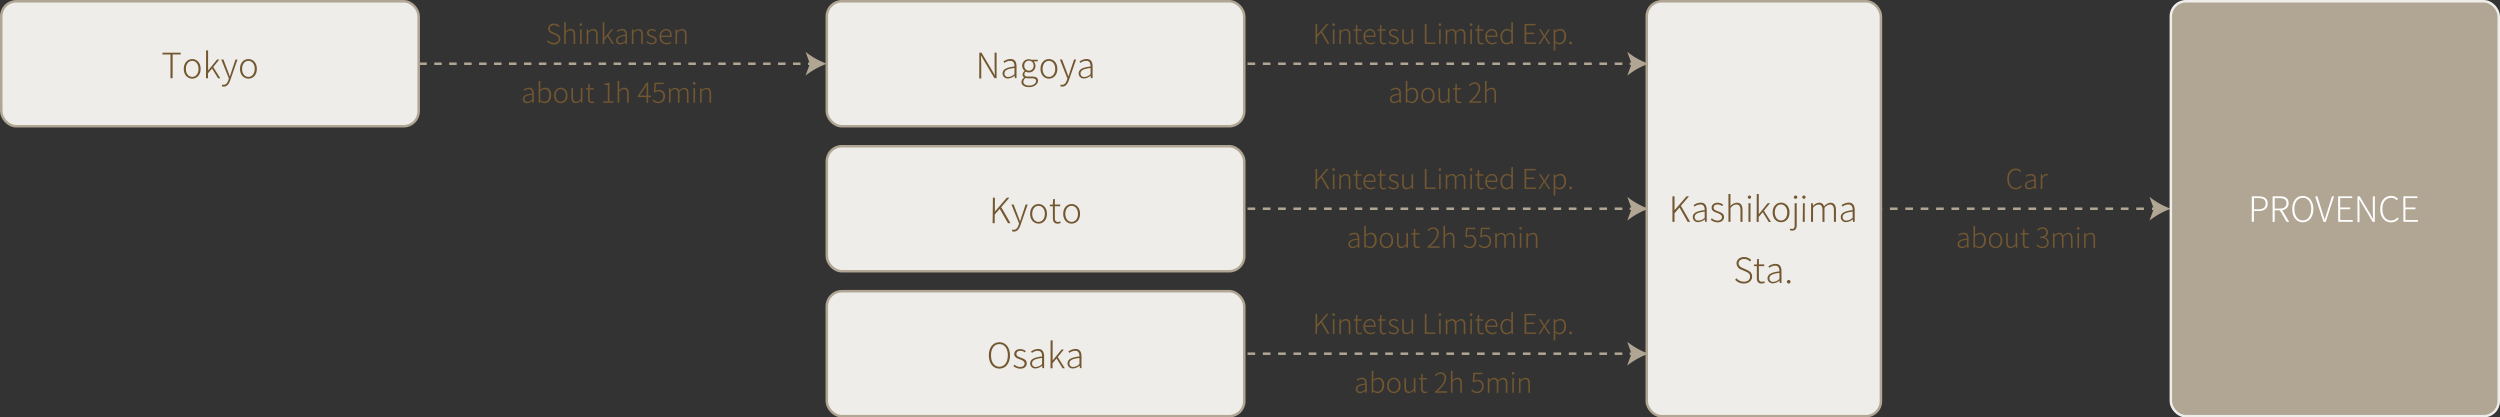 <svg xmlns="http://www.w3.org/2000/svg" width="1000.13" height="167" viewBox="0 0 1000.13 167"><rect x="0" y="0" width="1000.13" height="167" fill="#333333" stroke="none"/><defs><style>.cls-1,.cls-10,.cls-2,.cls-4,.cls-9{fill:none;}.cls-1,.cls-2,.cls-4,.cls-6,.cls-9{stroke:#b1a593;}.cls-1,.cls-2,.cls-4,.cls-6,.cls-7,.cls-9{stroke-miterlimit:10;}.cls-2{stroke-dasharray:3.06 3.06;}.cls-3,.cls-7{fill:#b1a593;}.cls-4{stroke-dasharray:3.08 3.08;}.cls-5{fill:#725731;}.cls-6{fill:#efede9;}.cls-7{stroke:#efede9;}.cls-8{fill:#fff;}.cls-9{stroke-dasharray:2.99 2.99;}</style></defs><title>pc_train_en</title><g id="レイヤー_2" data-name="レイヤー 2"><g id="レイヤー_2-2" data-name="レイヤー 2"><line class="cls-1" x1="494.52" y1="141.5" x2="496.02" y2="141.5"/><line class="cls-2" x1="499.08" y1="141.5" x2="650.44" y2="141.5"/><line class="cls-1" x1="651.97" y1="141.5" x2="653.47" y2="141.5"/><path class="cls-3" d="M659.5,141.5a30.22,30.22,0,0,0-8.55,4.76l1.72-4.76L651,136.75A30.2,30.2,0,0,0,659.5,141.5Z"/><line class="cls-1" x1="751.46" y1="83.5" x2="752.96" y2="83.5"/><line class="cls-4" x1="756.05" y1="83.5" x2="859.37" y2="83.5"/><line class="cls-1" x1="860.91" y1="83.5" x2="862.41" y2="83.5"/><path class="cls-3" d="M868.45,83.5a30.22,30.22,0,0,0-8.55,4.76l1.72-4.76-1.72-4.75A30.2,30.2,0,0,0,868.45,83.5Z"/><path class="cls-5" d="M803,71.58c0-2.56,1.42-4.15,3.46-4.15a2.77,2.77,0,0,1,2.11,1l-.37.43a2.26,2.26,0,0,0-1.74-.8c-1.69,0-2.76,1.36-2.76,3.53s1,3.59,2.73,3.59a2.57,2.57,0,0,0,2-1l.37.42a3,3,0,0,1-2.4,1.14C804.45,75.74,803,74.14,803,71.58Z"/><path class="cls-5" d="M810.08,74.12c0-1.3,1.16-1.92,3.74-2.21,0-.87-.23-1.77-1.34-1.77a3.17,3.17,0,0,0-1.85.67l-.29-.46a4.06,4.06,0,0,1,2.22-.77c1.4,0,1.89,1,1.89,2.3V75.6h-.54l-.07-.75h0a3.38,3.38,0,0,1-2,.89A1.55,1.55,0,0,1,810.08,74.12Zm3.74.16v-1.9c-2.31.26-3.1.8-3.1,1.71a1.06,1.06,0,0,0,1.2,1.11A2.89,2.89,0,0,0,813.83,74.29Z"/><path class="cls-5" d="M816.41,69.73h.53l.08,1.09h0a2,2,0,0,1,1.66-1.24,1.17,1.17,0,0,1,.59.13l-.13.57a1.24,1.24,0,0,0-.54-.1c-.52,0-1.14.38-1.57,1.47V75.6h-.64Z"/><path class="cls-5" d="M783.16,97.64c0-1.3,1.16-1.92,3.74-2.21,0-.87-.23-1.77-1.34-1.77a3.17,3.17,0,0,0-1.85.67l-.29-.46a4.06,4.06,0,0,1,2.22-.77c1.4,0,1.89,1,1.89,2.3v3.72H787l-.07-.75h0a3.38,3.38,0,0,1-2,.89A1.55,1.55,0,0,1,783.16,97.64Zm3.74.17V95.9c-2.31.26-3.1.8-3.1,1.71a1.06,1.06,0,0,0,1.2,1.11A2.89,2.89,0,0,0,786.9,97.8Z"/><path class="cls-5" d="M790.1,98.52h0l-.08.59h-.52V90.37h.64v2.51l0,1.12a3.24,3.24,0,0,1,2-.9c1.56,0,2.35,1.19,2.35,3,0,2-1.21,3.17-2.58,3.17A2.9,2.9,0,0,1,790.1,98.52Zm3.64-2.43c0-1.41-.48-2.43-1.79-2.43a2.89,2.89,0,0,0-1.83.93V98a2.64,2.64,0,0,0,1.66.71C792.93,98.69,793.74,97.66,793.74,96.09Z"/><path class="cls-5" d="M795.7,96.19c0-2,1.23-3.09,2.65-3.09S801,94.23,801,96.19a2.68,2.68,0,1,1-5.3,0Zm4.64,0c0-1.5-.85-2.53-2-2.53s-2,1-2,2.53.84,2.52,2,2.52S800.34,97.68,800.34,96.19Z"/><path class="cls-5" d="M802.59,97V93.25h.64v3.67c0,1.2.37,1.76,1.28,1.76.68,0,1.17-.35,1.83-1.14V93.25H807v5.86h-.54l-.05-1h0a2.6,2.6,0,0,1-2,1.11C803.14,99.26,802.59,98.51,802.59,97Z"/><path class="cls-5" d="M809.26,97.44V93.79h-.91V93.3l.94-.05.08-1.69h.54v1.69h1.68v.54H809.9v3.7c0,.74.2,1.22,1,1.22a2,2,0,0,0,.72-.17l.15.5a3.32,3.32,0,0,1-1,.22C809.61,99.26,809.26,98.53,809.26,97.44Z"/><path class="cls-5" d="M814.67,98.16l.36-.43a2.74,2.74,0,0,0,2.11,1A1.67,1.67,0,0,0,818.93,97c0-1.08-.75-1.8-2.66-1.8v-.54c1.76,0,2.38-.76,2.38-1.72a1.4,1.4,0,0,0-1.52-1.45,2.51,2.51,0,0,0-1.76.85l-.37-.44a3.11,3.11,0,0,1,2.14-.95,2,2,0,0,1,2.17,1.95,2,2,0,0,1-1.47,2v.05A2.09,2.09,0,0,1,819.59,97a2.24,2.24,0,0,1-2.42,2.27A3.24,3.24,0,0,1,814.67,98.16Z"/><path class="cls-5" d="M821.28,93.25h.53l.08.89h0a2.72,2.72,0,0,1,1.85-1,1.52,1.52,0,0,1,1.62,1.19,2.93,2.93,0,0,1,2-1.19c1.18,0,1.76.76,1.76,2.27v3.75h-.64V95.45c0-1.22-.41-1.78-1.27-1.78a2.47,2.47,0,0,0-1.69,1.06v4.39h-.64V95.45c0-1.22-.4-1.78-1.26-1.78a2.47,2.47,0,0,0-1.69,1.06v4.39h-.64Z"/><path class="cls-5" d="M830.88,91.37a.51.51,0,0,1,.54-.53.52.52,0,1,1-.54.53Zm.21,1.88h.64v5.86h-.64Z"/><path class="cls-5" d="M833.76,93.25h.53l.08.89h0a2.89,2.89,0,0,1,2-1c1.22,0,1.78.76,1.78,2.27v3.75h-.64V95.45c0-1.22-.38-1.78-1.29-1.78-.68,0-1.17.35-1.85,1.06v4.39h-.64Z"/><rect class="cls-6" x="658.79" y="0.5" width="93.68" height="166" rx="6" ry="6"/><path class="cls-5" d="M669.06,78.54h.84v5.55h0l4.79-5.55h1l-3.25,3.8,3.71,6.42h-1L671.9,83l-2,2.31v3.45h-.84Z"/><path class="cls-5" d="M677.2,86.88c0-1.65,1.47-2.44,4.76-2.82,0-1.11-.29-2.26-1.71-2.26a4,4,0,0,0-2.35.85l-.36-.59a5.18,5.18,0,0,1,2.83-1c1.78,0,2.41,1.27,2.41,2.93v4.73h-.69l-.08-1h0a4.3,4.3,0,0,1-2.61,1.13A2,2,0,0,1,677.2,86.88Zm4.76.21V84.66c-2.94.34-4,1-4,2.17a1.35,1.35,0,0,0,1.53,1.41A3.68,3.68,0,0,0,682,87.09Z"/><path class="cls-5" d="M684.39,87.91l.43-.59a3.42,3.42,0,0,0,2.35.94c1.13,0,1.71-.64,1.71-1.42s-.94-1.29-1.81-1.6c-1.11-.39-2.34-.85-2.34-2.14,0-1.09.88-2,2.45-2a3.6,3.6,0,0,1,2.17.8l-.42.56a2.86,2.86,0,0,0-1.78-.67c-1.11,0-1.61.62-1.61,1.29,0,.83.87,1.13,1.74,1.46,1.15.43,2.41.84,2.41,2.28,0,1.15-.91,2.13-2.56,2.13A4.38,4.38,0,0,1,684.39,87.91Z"/><path class="cls-5" d="M691.46,77.62h.81v4.82a3.64,3.64,0,0,1,2.55-1.34c1.55,0,2.27,1,2.27,2.89v4.78h-.81V84.09c0-1.55-.49-2.27-1.64-2.27-.87,0-1.48.45-2.35,1.34v5.59h-.81Z"/><path class="cls-5" d="M699.21,78.89a.65.65,0,0,1,.69-.67.66.66,0,1,1-.69.67Zm.27,2.4h.81v7.47h-.81Z"/><path class="cls-5" d="M702.79,77.62h.81v8.07h0l3.57-4.4h.92l-2.44,3,2.83,4.51h-.9l-2.41-3.92-1.61,1.9v2h-.81Z"/><path class="cls-5" d="M709.14,85c0-2.49,1.57-3.94,3.38-3.94s3.38,1.44,3.38,3.94-1.57,3.91-3.38,3.91S709.14,87.51,709.14,85ZM715,85c0-1.9-1.08-3.22-2.54-3.22S710,83.12,710,85s1.06,3.21,2.52,3.21S715,86.93,715,85Z"/><path class="cls-5" d="M716,92.07l.18-.64a2.34,2.34,0,0,0,.77.15c.83,0,1-.66,1-1.6v-8.7h.83V90c0,1.48-.55,2.25-1.76,2.25A2.5,2.5,0,0,1,716,92.07Zm1.68-13.18a.64.64,0,0,1,.67-.67.66.66,0,1,1,0,1.32A.64.64,0,0,1,717.63,78.89Z"/><path class="cls-5" d="M721,78.89a.65.65,0,0,1,.69-.67.66.66,0,1,1-.69.67Zm.27,2.4H722v7.47h-.81Z"/><path class="cls-5" d="M724.53,81.29h.67l.1,1.13h0a3.47,3.47,0,0,1,2.35-1.33,1.93,1.93,0,0,1,2.06,1.51,3.73,3.73,0,0,1,2.52-1.51c1.5,0,2.24,1,2.24,2.89v4.78h-.81V84.09c0-1.55-.52-2.27-1.61-2.27a3.15,3.15,0,0,0-2.16,1.34v5.59h-.81V84.09c0-1.55-.5-2.27-1.61-2.27a3.15,3.15,0,0,0-2.16,1.34v5.59h-.81Z"/><path class="cls-5" d="M736.4,86.88c0-1.65,1.47-2.44,4.76-2.82,0-1.11-.29-2.26-1.71-2.26a4,4,0,0,0-2.35.85l-.36-.59a5.17,5.17,0,0,1,2.83-1c1.78,0,2.41,1.27,2.41,2.93v4.73h-.69l-.08-1h0a4.3,4.3,0,0,1-2.61,1.13A2,2,0,0,1,736.4,86.88Zm4.76.21V84.66c-2.94.34-4,1-4,2.17a1.35,1.35,0,0,0,1.53,1.41A3.68,3.68,0,0,0,741.16,87.09Z"/><path class="cls-5" d="M694.14,111.91l.52-.59a3.93,3.93,0,0,0,3,1.36c1.51,0,2.45-.8,2.45-2s-.8-1.62-1.81-2.07l-1.53-.67a2.83,2.83,0,0,1-2.07-2.55c0-1.51,1.29-2.56,3-2.56a3.9,3.9,0,0,1,2.89,1.23l-.48.55a3.28,3.28,0,0,0-2.41-1c-1.3,0-2.17.69-2.17,1.74s1,1.6,1.74,1.92l1.53.67c1.16.52,2.14,1.16,2.14,2.72s-1.3,2.77-3.31,2.77A4.55,4.55,0,0,1,694.14,111.91Z"/><path class="cls-5" d="M702.82,111.12v-4.65h-1.16v-.62l1.19-.07.1-2.16h.69v2.16h2.14v.69h-2.14v4.71c0,.94.25,1.55,1.25,1.55a2.61,2.61,0,0,0,.91-.21l.2.63a4.22,4.22,0,0,1-1.25.28C703.27,113.44,702.82,112.51,702.82,111.12Z"/><path class="cls-5" d="M707.11,111.38c0-1.65,1.47-2.44,4.76-2.82,0-1.11-.29-2.26-1.71-2.26a4,4,0,0,0-2.35.85l-.36-.59a5.17,5.17,0,0,1,2.83-1c1.78,0,2.41,1.27,2.41,2.93v4.73H712l-.08-1h0a4.3,4.3,0,0,1-2.61,1.13A2,2,0,0,1,707.11,111.38Zm4.76.21v-2.42c-2.94.34-4,1-4,2.17a1.35,1.35,0,0,0,1.53,1.41A3.68,3.68,0,0,0,711.87,111.59Z"/><path class="cls-5" d="M714.86,112.68a.72.72,0,1,1,.71.76A.72.72,0,0,1,714.86,112.68Z"/><rect class="cls-7" x="868.45" y="0.5" width="131.18" height="166" rx="6" ry="6"/><path class="cls-8" d="M900.83,78.54h2.65c2.31,0,3.73.76,3.73,2.87s-1.4,3-3.67,3h-1.86v4.31h-.84Zm2.54,5.2c2,0,3-.69,3-2.33s-1-2.17-3-2.17h-1.64v4.5Z"/><path class="cls-8" d="M914.77,88.75l-2.72-4.61H910v4.61h-.84V78.54h3c2,0,3.4.74,3.4,2.73a2.69,2.69,0,0,1-2.55,2.8l2.76,4.68ZM910,83.44h1.95c1.76,0,2.75-.7,2.75-2.17s-1-2-2.75-2H910Z"/><path class="cls-8" d="M917,83.61c0-3.24,1.77-5.25,4.23-5.25s4.24,2,4.24,5.25-1.75,5.32-4.24,5.32S917,86.86,917,83.61Zm7.61,0c0-2.77-1.34-4.5-3.38-4.5s-3.35,1.72-3.35,4.5,1.33,4.57,3.35,4.57S924.6,86.39,924.6,83.61Z"/><path class="cls-8" d="M926.17,78.54h.9l1.83,5.87c.38,1.23.64,2.19,1.05,3.42H930c.42-1.23.69-2.19,1.08-3.42l1.82-5.87h.85l-3.32,10.21h-.92Z"/><path class="cls-8" d="M935.36,78.54H941v.71h-4.8V83h4v.71h-4V88h5v.73h-5.8Z"/><path class="cls-8" d="M943.1,78.54H944l4.17,7,1.13,2.06h.07c-.06-1-.11-2-.11-3V78.54h.8V88.75h-.87l-4.16-7-1.15-2h-.07c0,1,.11,1.93.11,3v6.12h-.8Z"/><path class="cls-8" d="M952.22,83.64c0-3.26,1.81-5.28,4.4-5.28a3.53,3.53,0,0,1,2.69,1.23l-.48.55a2.87,2.87,0,0,0-2.21-1c-2.16,0-3.52,1.74-3.52,4.5s1.33,4.57,3.47,4.57a3.26,3.26,0,0,0,2.54-1.23l.48.53a3.82,3.82,0,0,1-3.05,1.46C954,88.94,952.22,86.9,952.22,83.64Z"/><path class="cls-8" d="M961.45,78.54h5.64v.71h-4.8V83h4v.71h-4V88h5v.73h-5.8Z"/><line class="cls-1" x1="163.25" y1="25.5" x2="164.75" y2="25.5"/><line class="cls-9" x1="167.74" y1="25.5" x2="321.75" y2="25.5"/><line class="cls-1" x1="323.25" y1="25.5" x2="324.75" y2="25.5"/><path class="cls-3" d="M330.79,25.5a30.22,30.22,0,0,0-8.55,4.76L324,25.5l-1.72-4.75A30.2,30.2,0,0,0,330.79,25.5Z"/><rect class="cls-6" x="0.5" y="0.5" width="167" height="50" rx="6" ry="6"/><path class="cls-5" d="M68.2,21.79H65v-.71h7.28v.71H69.06v9.5H68.2Z"/><path class="cls-5" d="M73.51,27.56c0-2.49,1.57-3.94,3.38-3.94s3.38,1.44,3.38,3.94-1.57,3.91-3.38,3.91S73.51,30,73.51,27.56Zm5.91,0c0-1.91-1.08-3.22-2.54-3.22s-2.52,1.32-2.52,3.22,1.06,3.21,2.52,3.21S79.42,29.47,79.42,27.56Z"/><path class="cls-5" d="M82.44,20.15h.81v8.07h0l3.57-4.4h.92l-2.44,3,2.83,4.51h-.9l-2.41-3.92-1.61,1.91v2h-.81Z"/><path class="cls-5" d="M88.72,34.5l.18-.69a1.93,1.93,0,0,0,.6.11c.9,0,1.5-.81,1.86-1.89l.2-.63-3.05-7.58h.88l1.74,4.57c.24.64.52,1.43.78,2.1H92c.22-.67.46-1.46.67-2.1l1.53-4.57H95L92.1,32.16c-.45,1.29-1.2,2.49-2.58,2.49A2,2,0,0,1,88.72,34.5Z"/><path class="cls-5" d="M96,27.56c0-2.49,1.57-3.94,3.38-3.94s3.38,1.44,3.38,3.94-1.57,3.91-3.38,3.91S96,30,96,27.56Zm5.91,0c0-1.91-1.08-3.22-2.54-3.22s-2.52,1.32-2.52,3.22,1.06,3.21,2.52,3.21S101.89,29.47,101.89,27.56Z"/><path class="cls-5" d="M218.85,16.54l.41-.46a3.09,3.09,0,0,0,2.32,1.07c1.19,0,1.93-.63,1.93-1.54s-.63-1.28-1.42-1.63l-1.2-.53a2.22,2.22,0,0,1-1.63-2,2.14,2.14,0,0,1,2.38-2,3.06,3.06,0,0,1,2.27,1l-.37.43a2.58,2.58,0,0,0-1.89-.8c-1,0-1.71.54-1.71,1.36s.78,1.25,1.36,1.51l1.2.53c.91.41,1.68.91,1.68,2.13a2.31,2.31,0,0,1-2.6,2.18A3.57,3.57,0,0,1,218.85,16.54Z"/><path class="cls-5" d="M225.69,8.85h.64v3.78a2.86,2.86,0,0,1,2-1.06c1.22,0,1.78.76,1.78,2.27V17.6h-.64V13.93c0-1.22-.38-1.78-1.29-1.78-.68,0-1.17.35-1.85,1.06V17.6h-.64Z"/><path class="cls-5" d="M231.84,9.85a.51.51,0,0,1,.54-.53.52.52,0,1,1-.54.53Zm.21,1.88h.64V17.6h-.64Z"/><path class="cls-5" d="M234.72,11.73h.53l.08.89h0a2.89,2.89,0,0,1,2-1c1.22,0,1.78.76,1.78,2.27V17.6h-.64V13.93c0-1.22-.38-1.78-1.29-1.78-.68,0-1.17.35-1.85,1.06V17.6h-.64Z"/><path class="cls-5" d="M241.12,8.85h.64v6.34h0l2.81-3.46h.73l-1.91,2.32,2.22,3.54h-.7L243,14.51,241.76,16V17.6h-.64Z"/><path class="cls-5" d="M246.46,16.12c0-1.3,1.16-1.92,3.74-2.21,0-.87-.23-1.77-1.34-1.77a3.17,3.17,0,0,0-1.85.67l-.29-.46a4.06,4.06,0,0,1,2.22-.77c1.4,0,1.89,1,1.89,2.3V17.6h-.54l-.07-.75h0a3.39,3.39,0,0,1-2,.89A1.55,1.55,0,0,1,246.46,16.12Zm3.74.16v-1.9c-2.31.26-3.1.8-3.1,1.71a1.06,1.06,0,0,0,1.2,1.11A2.89,2.89,0,0,0,250.21,16.29Z"/><path class="cls-5" d="M252.79,11.73h.53l.08.89h0a2.89,2.89,0,0,1,2-1c1.22,0,1.78.76,1.78,2.27V17.6h-.64V13.93c0-1.22-.38-1.78-1.29-1.78-.68,0-1.17.35-1.85,1.06V17.6h-.64Z"/><path class="cls-5" d="M258.57,16.94l.34-.46a2.68,2.68,0,0,0,1.85.74c.89,0,1.34-.51,1.34-1.11s-.74-1-1.42-1.25c-.87-.31-1.84-.67-1.84-1.68,0-.86.69-1.58,1.93-1.58a2.83,2.83,0,0,1,1.71.63l-.33.44a2.25,2.25,0,0,0-1.4-.53c-.87,0-1.27.48-1.27,1s.68.89,1.36,1.14c.9.34,1.89.66,1.89,1.79,0,.9-.72,1.67-2,1.67A3.43,3.43,0,0,1,258.57,16.94Z"/><path class="cls-5" d="M263.86,14.67a2.81,2.81,0,0,1,2.57-3.09c1.42,0,2.27,1,2.27,2.73a3,3,0,0,1,0,.46h-4.16a2.22,2.22,0,0,0,2.15,2.43,2.63,2.63,0,0,0,1.56-.51l.24.47a3.28,3.28,0,0,1-1.87.57A2.78,2.78,0,0,1,263.86,14.67Zm4.26-.41c0-1.42-.65-2.13-1.67-2.13a2.09,2.09,0,0,0-1.94,2.13Z"/><path class="cls-5" d="M270.26,11.73h.53l.08.89h0a2.89,2.89,0,0,1,2-1c1.22,0,1.78.76,1.78,2.27V17.6H274V13.93c0-1.22-.38-1.78-1.29-1.78-.68,0-1.17.35-1.85,1.06V17.6h-.64Z"/><path class="cls-5" d="M209.16,39.64c0-1.3,1.16-1.92,3.74-2.21,0-.87-.23-1.77-1.34-1.77a3.17,3.17,0,0,0-1.85.67l-.29-.46a4.06,4.06,0,0,1,2.22-.77c1.4,0,1.89,1,1.89,2.3v3.72H213l-.07-.75h0a3.38,3.38,0,0,1-2,.89A1.55,1.55,0,0,1,209.16,39.64Zm3.74.17V37.9c-2.31.26-3.1.8-3.1,1.71a1.06,1.06,0,0,0,1.2,1.11A2.89,2.89,0,0,0,212.9,39.8Z"/><path class="cls-5" d="M216.1,40.52h0l-.08.59h-.52V32.37h.64v2.51l0,1.12a3.24,3.24,0,0,1,2-.9c1.56,0,2.35,1.19,2.35,3,0,2-1.21,3.17-2.59,3.17A2.9,2.9,0,0,1,216.1,40.52Zm3.64-2.43c0-1.41-.48-2.43-1.79-2.43a2.89,2.89,0,0,0-1.83.93V40a2.64,2.64,0,0,0,1.66.71C218.93,40.69,219.74,39.66,219.74,38.09Z"/><path class="cls-5" d="M221.7,38.19c0-2,1.23-3.09,2.65-3.09S227,36.23,227,38.19a2.68,2.68,0,1,1-5.3,0Zm4.64,0c0-1.5-.85-2.53-2-2.53s-2,1-2,2.53.84,2.52,2,2.52S226.34,39.68,226.34,38.19Z"/><path class="cls-5" d="M228.59,39V35.25h.64v3.67c0,1.2.37,1.76,1.28,1.76.68,0,1.17-.35,1.83-1.14V35.25H233v5.86h-.54l-.05-1h0a2.6,2.6,0,0,1-2,1.11C229.14,41.26,228.59,40.51,228.59,39Z"/><path class="cls-5" d="M235.26,39.44V35.79h-.91V35.3l.94-.05.08-1.69h.54v1.69h1.68v.54H235.9v3.7c0,.74.2,1.22,1,1.22a2,2,0,0,0,.72-.17l.15.5a3.32,3.32,0,0,1-1,.22C235.61,41.26,235.26,40.53,235.26,39.44Z"/><path class="cls-5" d="M241.34,40.55h1.82V34h-1.4V33.6a4.62,4.62,0,0,0,1.53-.51h.52v7.46h1.67v.56h-4.14Z"/><path class="cls-5" d="M247.09,32.37h.64v3.78a2.86,2.86,0,0,1,2-1.06c1.22,0,1.78.76,1.78,2.27v3.75h-.64V37.45c0-1.22-.38-1.78-1.29-1.78-.68,0-1.17.35-1.85,1.06v4.39h-.64Z"/><path class="cls-5" d="M260.43,38.82h-1.13v2.29h-.63V38.82h-3.54v-.41l3.54-5.32h.63v5.19h1.13Zm-1.76-.54v-3c0-.36,0-1,.07-1.33h-.05c-.19.36-.41.75-.64,1.11l-2.18,3.18Z"/><path class="cls-5" d="M261,40.21l.35-.45a2.7,2.7,0,0,0,2.1.95,2,2,0,0,0,1.87-2.14,1.82,1.82,0,0,0-1.84-2.06A2.33,2.33,0,0,0,262,37l-.42-.25.27-3.66h3.66v.56h-3.09l-.23,2.7a2.48,2.48,0,0,1,1.34-.38A2.28,2.28,0,0,1,266,38.54a2.54,2.54,0,0,1-2.51,2.72A3.3,3.3,0,0,1,261,40.21Z"/><path class="cls-5" d="M267.61,35.25h.53l.08.89h0a2.72,2.72,0,0,1,1.85-1,1.52,1.52,0,0,1,1.62,1.19,2.93,2.93,0,0,1,2-1.19c1.18,0,1.76.76,1.76,2.27v3.75h-.64V37.45c0-1.22-.41-1.78-1.27-1.78a2.47,2.47,0,0,0-1.69,1.06v4.39h-.64V37.45c0-1.22-.4-1.78-1.27-1.78a2.47,2.47,0,0,0-1.69,1.06v4.39h-.64Z"/><path class="cls-5" d="M277.21,33.37a.51.51,0,0,1,.54-.53.52.52,0,1,1-.54.53Zm.21,1.88h.64v5.86h-.64Z"/><path class="cls-5" d="M280.09,35.25h.53l.08.89h0a2.88,2.88,0,0,1,2-1c1.22,0,1.78.76,1.78,2.27v3.75h-.64V37.45c0-1.22-.38-1.78-1.29-1.78-.68,0-1.17.35-1.85,1.06v4.39h-.64Z"/><line class="cls-1" x1="494.52" y1="25.5" x2="496.02" y2="25.5"/><line class="cls-2" x1="499.08" y1="25.5" x2="650.44" y2="25.5"/><line class="cls-1" x1="651.97" y1="25.5" x2="653.47" y2="25.5"/><path class="cls-3" d="M659.5,25.5A30.22,30.22,0,0,0,651,30.26l1.72-4.76L651,20.75A30.2,30.2,0,0,0,659.5,25.5Z"/><line class="cls-1" x1="494.52" y1="83.5" x2="496.02" y2="83.5"/><line class="cls-2" x1="499.08" y1="83.5" x2="650.44" y2="83.5"/><line class="cls-1" x1="651.97" y1="83.5" x2="653.47" y2="83.5"/><path class="cls-3" d="M659.5,83.5A30.22,30.22,0,0,0,651,88.26l1.72-4.76L651,78.75A30.2,30.2,0,0,0,659.5,83.5Z"/><rect class="cls-6" x="330.77" y="0.5" width="167" height="50" rx="6" ry="6"/><path class="cls-5" d="M391.78,21.08h.87l4.17,7L398,30.15H398c-.06-1-.11-2-.11-3V21.08h.8V31.29h-.87l-4.16-7-1.15-2h-.07c0,1,.11,1.93.11,3v6.12h-.8Z"/><path class="cls-5" d="M401.08,29.41c0-1.65,1.47-2.44,4.76-2.82,0-1.11-.29-2.25-1.71-2.25a4,4,0,0,0-2.35.85l-.36-.59a5.18,5.18,0,0,1,2.83-1c1.78,0,2.41,1.27,2.41,2.93v4.73H406l-.08-1h0a4.3,4.3,0,0,1-2.61,1.13A2,2,0,0,1,401.08,29.41Zm4.76.21V27.2c-2.94.34-4,1-4,2.17a1.35,1.35,0,0,0,1.53,1.42A3.68,3.68,0,0,0,405.84,29.62Z"/><path class="cls-5" d="M408.63,32.8A2.27,2.27,0,0,1,409.75,31V31a1.34,1.34,0,0,1-.67-1.21,1.86,1.86,0,0,1,.83-1.39v-.06a2.7,2.7,0,0,1-1-2,2.61,2.61,0,0,1,2.68-2.65,2.66,2.66,0,0,1,1,.2h2.55v.67h-1.68a2.38,2.38,0,0,1,.77,1.79,2.57,2.57,0,0,1-2.63,2.63,2.53,2.53,0,0,1-1.2-.31,1.28,1.28,0,0,0-.59,1c0,.53.32.94,1.4.94h1.57c1.69,0,2.49.53,2.49,1.72s-1.4,2.54-3.59,2.54C409.85,34.85,408.63,34.06,408.63,32.8Zm5.85-.38c0-.8-.59-1.09-1.69-1.09h-1.53a5.26,5.26,0,0,1-.94-.13,1.87,1.87,0,0,0-.92,1.5c0,.91.88,1.53,2.41,1.53S414.48,33.32,414.48,32.42Zm-1-6.15a1.86,1.86,0,1,0-3.71,0,1.86,1.86,0,1,0,3.71,0Z"/><path class="cls-5" d="M416.24,27.56c0-2.49,1.57-3.94,3.38-3.94S423,25.07,423,27.56s-1.57,3.91-3.38,3.91S416.24,30,416.24,27.56Zm5.91,0c0-1.91-1.08-3.22-2.54-3.22s-2.52,1.32-2.52,3.22,1.06,3.21,2.52,3.21S422.15,29.47,422.15,27.56Z"/><path class="cls-5" d="M424.17,34.5l.18-.69a1.93,1.93,0,0,0,.6.11c.9,0,1.5-.81,1.86-1.89l.2-.63L424,23.82h.88l1.74,4.57c.24.64.52,1.43.78,2.1h.07c.22-.67.46-1.46.67-2.1l1.53-4.57h.83l-2.91,8.33c-.45,1.29-1.2,2.49-2.58,2.49A2,2,0,0,1,424.17,34.5Z"/><path class="cls-5" d="M431.52,29.41c0-1.65,1.47-2.44,4.76-2.82,0-1.11-.29-2.25-1.71-2.25a4,4,0,0,0-2.35.85l-.36-.59a5.18,5.18,0,0,1,2.83-1c1.78,0,2.41,1.27,2.41,2.93v4.73h-.69l-.08-1h0a4.3,4.3,0,0,1-2.61,1.13A2,2,0,0,1,431.52,29.41Zm4.76.21V27.2c-2.94.34-4,1-4,2.17a1.35,1.35,0,0,0,1.53,1.42A3.68,3.68,0,0,0,436.28,29.62Z"/><rect class="cls-6" x="330.77" y="58.5" width="167" height="50" rx="6" ry="6"/><path class="cls-5" d="M397.21,79.08H398v5.55h0l4.79-5.55h1l-3.25,3.8,3.71,6.42h-1l-3.31-5.76-2,2.31v3.45h-.84Z"/><path class="cls-5" d="M404.84,92.5l.18-.69a1.93,1.93,0,0,0,.6.11c.9,0,1.5-.81,1.86-1.89l.2-.63-3.05-7.58h.88l1.74,4.57c.24.64.52,1.43.78,2.1h.07c.22-.67.46-1.46.67-2.1l1.53-4.57h.83l-2.91,8.33c-.45,1.29-1.2,2.49-2.58,2.49A2,2,0,0,1,404.84,92.5Z"/><path class="cls-5" d="M412.09,85.56c0-2.49,1.57-3.94,3.38-3.94s3.38,1.44,3.38,3.94-1.57,3.91-3.38,3.91S412.09,88,412.09,85.56Zm5.91,0c0-1.91-1.08-3.22-2.54-3.22s-2.52,1.32-2.52,3.22,1.06,3.21,2.52,3.21S418,87.47,418,85.56Z"/><path class="cls-5" d="M421.21,87.16V82.51H420v-.62l1.19-.07.1-2.16H422v2.16h2.14v.69H422v4.71c0,.94.25,1.56,1.25,1.56a2.6,2.6,0,0,0,.91-.21l.2.63a4.22,4.22,0,0,1-1.25.28C421.65,89.47,421.21,88.55,421.21,87.16Z"/><path class="cls-5" d="M425.33,85.56c0-2.49,1.57-3.94,3.38-3.94s3.38,1.44,3.38,3.94-1.57,3.91-3.38,3.91S425.33,88,425.33,85.56Zm5.91,0c0-1.91-1.08-3.22-2.54-3.22s-2.52,1.32-2.52,3.22,1.06,3.21,2.52,3.21S431.25,87.47,431.25,85.56Z"/><rect class="cls-6" x="330.77" y="116.5" width="167" height="50" rx="6" ry="6"/><path class="cls-5" d="M526.28,9.57h.66v4.36h0l3.76-4.36h.78l-2.55,3,2.92,5h-.76l-2.6-4.52-1.57,1.82V17.6h-.66Z"/><path class="cls-5" d="M533,9.85a.51.51,0,0,1,.54-.53.52.52,0,1,1-.54.53Zm.21,1.88h.64V17.6h-.64Z"/><path class="cls-5" d="M535.83,11.73h.53l.08.89h0a2.89,2.89,0,0,1,2-1c1.22,0,1.78.76,1.78,2.27V17.6h-.64V13.93c0-1.22-.38-1.78-1.29-1.78-.68,0-1.17.35-1.85,1.06V17.6h-.64Z"/><path class="cls-5" d="M542.37,15.92V12.27h-.91v-.48l.94-.05.08-1.69H543v1.69h1.68v.54H543V16c0,.74.2,1.22,1,1.22a2,2,0,0,0,.72-.17l.15.5a3.32,3.32,0,0,1-1,.22C542.73,17.74,542.37,17,542.37,15.92Z"/><path class="cls-5" d="M545.47,14.67A2.81,2.81,0,0,1,548,11.58c1.42,0,2.27,1,2.27,2.73a3,3,0,0,1,0,.46h-4.16a2.22,2.22,0,0,0,2.15,2.43,2.63,2.63,0,0,0,1.56-.51l.24.47a3.28,3.28,0,0,1-1.87.57A2.78,2.78,0,0,1,545.47,14.67Zm4.26-.41c0-1.42-.65-2.13-1.67-2.13a2.09,2.09,0,0,0-1.94,2.13Z"/><path class="cls-5" d="M552,15.92V12.27h-.91v-.48l.94-.05.08-1.69h.54v1.69h1.68v.54h-1.68V16c0,.74.2,1.22,1,1.22a2,2,0,0,0,.72-.17l.15.5a3.32,3.32,0,0,1-1,.22C552.4,17.74,552,17,552,15.92Z"/><path class="cls-5" d="M555.4,16.94l.34-.46a2.68,2.68,0,0,0,1.85.74c.89,0,1.34-.51,1.34-1.11s-.74-1-1.42-1.25c-.87-.31-1.84-.67-1.84-1.68,0-.86.69-1.58,1.93-1.58a2.83,2.83,0,0,1,1.71.63l-.33.44a2.25,2.25,0,0,0-1.4-.53c-.87,0-1.27.48-1.27,1s.68.89,1.36,1.14c.9.34,1.89.66,1.89,1.79,0,.9-.72,1.67-2,1.67A3.43,3.43,0,0,1,555.4,16.94Z"/><path class="cls-5" d="M560.94,15.48V11.73h.64v3.67c0,1.2.37,1.76,1.28,1.76.68,0,1.17-.35,1.83-1.14V11.73h.64V17.6h-.54l-.05-1h0a2.6,2.6,0,0,1-2,1.11C561.49,17.74,560.94,17,560.94,15.48Z"/><path class="cls-5" d="M570,9.57h.66V17h3.65v.57H570Z"/><path class="cls-5" d="M575.5,9.85a.51.51,0,0,1,.54-.53.52.52,0,1,1-.54.53Zm.21,1.88h.64V17.6h-.64Z"/><path class="cls-5" d="M578.38,11.73h.53l.08.89h0a2.73,2.73,0,0,1,1.85-1,1.52,1.52,0,0,1,1.62,1.19,2.93,2.93,0,0,1,2-1.19c1.18,0,1.76.76,1.76,2.27V17.6h-.64V13.93c0-1.22-.41-1.78-1.27-1.78a2.47,2.47,0,0,0-1.69,1.06V17.6H582V13.93c0-1.22-.4-1.78-1.27-1.78A2.48,2.48,0,0,0,579,13.21V17.6h-.64Z"/><path class="cls-5" d="M588,9.85a.51.51,0,0,1,.54-.53.52.52,0,1,1-.54.53Zm.21,1.88h.64V17.6h-.64Z"/><path class="cls-5" d="M591.11,15.92V12.27h-.91v-.48l.93-.05.08-1.69h.54v1.69h1.68v.54h-1.68V16c0,.74.2,1.22,1,1.22a2,2,0,0,0,.71-.17l.15.5a3.31,3.31,0,0,1-1,.22C591.46,17.74,591.11,17,591.11,15.92Z"/><path class="cls-5" d="M594.21,14.67a2.81,2.81,0,0,1,2.57-3.09c1.42,0,2.27,1,2.27,2.73a3.11,3.11,0,0,1,0,.46h-4.16A2.22,2.22,0,0,0,597,17.2a2.63,2.63,0,0,0,1.56-.51l.24.47a3.29,3.29,0,0,1-1.87.57A2.78,2.78,0,0,1,594.21,14.67Zm4.26-.41c0-1.42-.65-2.13-1.67-2.13a2.09,2.09,0,0,0-1.94,2.13Z"/><path class="cls-5" d="M600.26,14.67c0-1.89,1.21-3.09,2.6-3.09a2.64,2.64,0,0,1,1.75.72l0-1.06V8.85h.64V17.6h-.53l-.08-.74h0a2.72,2.72,0,0,1-1.88.88C601.21,17.74,600.26,16.64,600.26,14.67Zm4.3,1.58V12.87a2.36,2.36,0,0,0-1.64-.73c-1.12,0-2,1.09-2,2.53s.67,2.51,1.86,2.51A2.45,2.45,0,0,0,604.56,16.25Z"/><path class="cls-5" d="M609.9,9.57h4.43v.56h-3.77v2.93h3.18v.56h-3.18V17h3.89v.57H609.9Z"/><path class="cls-5" d="M617.5,14.53l-1.82-2.79h.7l.9,1.44c.2.33.41.65.63,1h0c.2-.32.38-.64.58-1l.87-1.44h.67l-1.81,2.86,2,3h-.71l-1-1.55a10.89,10.89,0,0,0-.67-1.07h-.06c-.22.34-.43.7-.66,1.07l-.95,1.55h-.68Z"/><path class="cls-5" d="M621.55,11.73h.53l.08.71h0a3.41,3.41,0,0,1,2-.87c1.56,0,2.35,1.19,2.35,3,0,2-1.21,3.17-2.59,3.17a2.9,2.9,0,0,1-1.73-.72v3.19h-.64Zm4.26,2.84c0-1.41-.48-2.43-1.79-2.43a2.93,2.93,0,0,0-1.83.93v3.39a2.68,2.68,0,0,0,1.66.72C625,17.18,625.8,16.14,625.8,14.57Z"/><path class="cls-5" d="M627.76,17.14a.56.56,0,1,1,.56.59A.57.57,0,0,1,627.76,17.14Z"/><path class="cls-5" d="M556.05,39.64c0-1.3,1.16-1.92,3.74-2.21,0-.87-.23-1.77-1.34-1.77a3.17,3.17,0,0,0-1.85.67l-.29-.46a4.06,4.06,0,0,1,2.22-.77c1.4,0,1.89,1,1.89,2.3v3.72h-.54l-.07-.75h0a3.38,3.38,0,0,1-2,.89A1.55,1.55,0,0,1,556.05,39.64Zm3.74.17V37.9c-2.31.26-3.1.8-3.1,1.71a1.06,1.06,0,0,0,1.2,1.11A2.89,2.89,0,0,0,559.79,39.8Z"/><path class="cls-5" d="M563,40.52h0l-.08.59h-.52V32.37H563v2.51L563,36a3.24,3.24,0,0,1,2-.9c1.56,0,2.35,1.19,2.35,3,0,2-1.21,3.17-2.59,3.17A2.9,2.9,0,0,1,563,40.52Zm3.64-2.43c0-1.41-.48-2.43-1.79-2.43a2.89,2.89,0,0,0-1.83.93V40a2.64,2.64,0,0,0,1.66.71C565.82,40.69,566.64,39.66,566.64,38.09Z"/><path class="cls-5" d="M568.59,38.19c0-2,1.23-3.09,2.65-3.09s2.65,1.13,2.65,3.09a2.68,2.68,0,1,1-5.3,0Zm4.64,0c0-1.5-.85-2.53-2-2.53s-2,1-2,2.53.84,2.52,2,2.52S573.23,39.68,573.23,38.19Z"/><path class="cls-5" d="M575.48,39V35.25h.64v3.67c0,1.2.37,1.76,1.28,1.76.68,0,1.17-.35,1.83-1.14V35.25h.64v5.86h-.54l-.05-1h0a2.6,2.6,0,0,1-2,1.11C576,41.26,575.48,40.51,575.48,39Z"/><path class="cls-5" d="M582.16,39.44V35.79h-.91V35.3l.94-.05.08-1.69h.54v1.69h1.68v.54h-1.68v3.7c0,.74.2,1.22,1,1.22a2,2,0,0,0,.72-.17l.15.5a3.32,3.32,0,0,1-1,.22C582.51,41.26,582.16,40.53,582.16,39.44Z"/><path class="cls-5" d="M587.72,40.72c2.72-2.34,3.79-4,3.79-5.45a1.58,1.58,0,0,0-1.64-1.78,2.39,2.39,0,0,0-1.78,1l-.41-.38a3,3,0,0,1,2.25-1.16,2.1,2.1,0,0,1,2.22,2.3c0,1.68-1.3,3.37-3.43,5.36.44,0,.9-.07,1.32-.07h2.5v.57h-4.83Z"/><path class="cls-5" d="M594.07,32.37h.64v3.78a2.86,2.86,0,0,1,2-1.06c1.22,0,1.78.76,1.78,2.27v3.75h-.64V37.45c0-1.22-.38-1.78-1.29-1.78-.68,0-1.17.35-1.85,1.06v4.39h-.64Z"/><path class="cls-5" d="M526.28,67.57h.66v4.36h0l3.76-4.36h.78l-2.55,3,2.92,5h-.76l-2.6-4.52-1.57,1.82V75.6h-.66Z"/><path class="cls-5" d="M533,67.85a.51.51,0,0,1,.54-.53.52.52,0,1,1-.54.53Zm.21,1.88h.64V75.6h-.64Z"/><path class="cls-5" d="M535.83,69.73h.53l.08.89h0a2.89,2.89,0,0,1,2-1c1.22,0,1.78.76,1.78,2.27V75.6h-.64V71.93c0-1.22-.38-1.78-1.29-1.78-.68,0-1.17.35-1.85,1.06V75.6h-.64Z"/><path class="cls-5" d="M542.37,73.92V70.27h-.91v-.48l.94-.05.08-1.69H543v1.69h1.68v.54H543V74c0,.74.2,1.22,1,1.22a2,2,0,0,0,.72-.17l.15.5a3.32,3.32,0,0,1-1,.22C542.73,75.74,542.37,75,542.37,73.92Z"/><path class="cls-5" d="M545.47,72.67A2.81,2.81,0,0,1,548,69.58c1.42,0,2.27,1,2.27,2.73a3,3,0,0,1,0,.46h-4.16a2.22,2.22,0,0,0,2.15,2.43,2.63,2.63,0,0,0,1.56-.51l.24.47a3.28,3.28,0,0,1-1.87.57A2.78,2.78,0,0,1,545.47,72.67Zm4.26-.41c0-1.42-.65-2.13-1.67-2.13a2.09,2.09,0,0,0-1.94,2.13Z"/><path class="cls-5" d="M552,73.92V70.27h-.91v-.48l.94-.05.08-1.69h.54v1.69h1.68v.54h-1.68V74c0,.74.2,1.22,1,1.22a2,2,0,0,0,.72-.17l.15.5a3.32,3.32,0,0,1-1,.22C552.4,75.74,552,75,552,73.92Z"/><path class="cls-5" d="M555.4,74.94l.34-.46a2.68,2.68,0,0,0,1.85.74c.89,0,1.34-.51,1.34-1.11s-.74-1-1.42-1.25c-.87-.31-1.84-.67-1.84-1.68,0-.86.69-1.58,1.93-1.58a2.83,2.83,0,0,1,1.71.63l-.33.44a2.25,2.25,0,0,0-1.4-.53c-.87,0-1.27.48-1.27,1s.68.89,1.36,1.14c.9.34,1.89.66,1.89,1.79,0,.9-.72,1.67-2,1.67A3.43,3.43,0,0,1,555.4,74.94Z"/><path class="cls-5" d="M560.94,73.48V69.73h.64v3.67c0,1.2.37,1.76,1.28,1.76.68,0,1.17-.35,1.83-1.14V69.73h.64V75.6h-.54l-.05-1h0a2.6,2.6,0,0,1-2,1.11C561.49,75.74,560.94,75,560.94,73.48Z"/><path class="cls-5" d="M570,67.57h.66V75h3.65v.57H570Z"/><path class="cls-5" d="M575.5,67.85a.51.51,0,0,1,.54-.53.52.52,0,1,1-.54.53Zm.21,1.88h.64V75.6h-.64Z"/><path class="cls-5" d="M578.38,69.73h.53l.08.89h0a2.73,2.73,0,0,1,1.85-1,1.52,1.52,0,0,1,1.62,1.19,2.93,2.93,0,0,1,2-1.19c1.18,0,1.76.76,1.76,2.27V75.6h-.64V71.93c0-1.22-.41-1.78-1.27-1.78a2.47,2.47,0,0,0-1.69,1.06V75.6H582V71.93c0-1.22-.4-1.78-1.27-1.78A2.48,2.48,0,0,0,579,71.21V75.6h-.64Z"/><path class="cls-5" d="M588,67.85a.51.51,0,0,1,.54-.53.52.52,0,1,1-.54.53Zm.21,1.88h.64V75.6h-.64Z"/><path class="cls-5" d="M591.11,73.92V70.27h-.91v-.48l.93-.05.08-1.69h.54v1.69h1.68v.54h-1.68V74c0,.74.2,1.22,1,1.22a2,2,0,0,0,.71-.17l.15.5a3.31,3.31,0,0,1-1,.22C591.46,75.74,591.11,75,591.11,73.92Z"/><path class="cls-5" d="M594.21,72.67a2.81,2.81,0,0,1,2.57-3.09c1.42,0,2.27,1,2.27,2.73a3.11,3.11,0,0,1,0,.46h-4.16A2.22,2.22,0,0,0,597,75.2a2.63,2.63,0,0,0,1.56-.51l.24.47a3.29,3.29,0,0,1-1.87.57A2.78,2.78,0,0,1,594.21,72.67Zm4.26-.41c0-1.42-.65-2.13-1.67-2.13a2.09,2.09,0,0,0-1.94,2.13Z"/><path class="cls-5" d="M600.26,72.67c0-1.89,1.21-3.09,2.6-3.09a2.64,2.64,0,0,1,1.75.72l0-1.06V66.85h.64V75.6h-.53l-.08-.74h0a2.72,2.72,0,0,1-1.88.88C601.21,75.74,600.26,74.64,600.26,72.67Zm4.3,1.58V70.87a2.36,2.36,0,0,0-1.64-.73c-1.12,0-2,1.09-2,2.53s.67,2.51,1.86,2.51A2.45,2.45,0,0,0,604.56,74.25Z"/><path class="cls-5" d="M609.9,67.57h4.43v.56h-3.77v2.93h3.18v.56h-3.18V75h3.89v.57H609.9Z"/><path class="cls-5" d="M617.5,72.53l-1.82-2.79h.7l.9,1.44c.2.33.41.65.63,1h0c.2-.32.38-.64.58-1l.87-1.44h.67l-1.81,2.86,2,3h-.71l-1-1.55a10.89,10.89,0,0,0-.67-1.07h-.06c-.22.34-.43.7-.66,1.07l-.95,1.55h-.68Z"/><path class="cls-5" d="M621.55,69.73h.53l.08.71h0a3.41,3.41,0,0,1,2-.87c1.56,0,2.35,1.19,2.35,3,0,2-1.21,3.17-2.59,3.17a2.9,2.9,0,0,1-1.73-.72v3.19h-.64Zm4.26,2.84c0-1.41-.48-2.43-1.79-2.43a2.93,2.93,0,0,0-1.83.93v3.39a2.68,2.68,0,0,0,1.66.72C625,75.18,625.8,74.14,625.8,72.57Z"/><path class="cls-5" d="M627.76,75.14a.56.56,0,1,1,.56.59A.57.57,0,0,1,627.76,75.14Z"/><path class="cls-5" d="M539.43,97.64c0-1.3,1.16-1.92,3.74-2.21,0-.87-.23-1.77-1.34-1.77a3.17,3.17,0,0,0-1.85.67l-.29-.46a4.06,4.06,0,0,1,2.22-.77c1.4,0,1.89,1,1.89,2.3v3.72h-.54l-.07-.75h0a3.38,3.38,0,0,1-2,.89A1.55,1.55,0,0,1,539.43,97.64Zm3.74.17V95.9c-2.31.26-3.1.8-3.1,1.71a1.06,1.06,0,0,0,1.2,1.11A2.89,2.89,0,0,0,543.17,97.8Z"/><path class="cls-5" d="M546.37,98.52h0l-.08.59h-.52V90.37h.64v2.51l0,1.12a3.24,3.24,0,0,1,2-.9c1.56,0,2.35,1.19,2.35,3,0,2-1.21,3.17-2.59,3.17A2.9,2.9,0,0,1,546.37,98.52ZM550,96.09c0-1.41-.48-2.43-1.79-2.43a2.89,2.89,0,0,0-1.83.93V98a2.64,2.64,0,0,0,1.66.71C549.2,98.69,550,97.66,550,96.09Z"/><path class="cls-5" d="M552,96.19c0-2,1.23-3.09,2.65-3.09s2.65,1.13,2.65,3.09a2.68,2.68,0,1,1-5.3,0Zm4.64,0c0-1.5-.85-2.53-2-2.53s-2,1-2,2.53.84,2.52,2,2.52S556.61,97.68,556.61,96.19Z"/><path class="cls-5" d="M558.86,97V93.25h.64v3.67c0,1.2.37,1.76,1.28,1.76.68,0,1.17-.35,1.83-1.14V93.25h.64v5.86h-.54l-.05-1h0a2.6,2.6,0,0,1-2,1.11C559.41,99.26,558.86,98.51,558.86,97Z"/><path class="cls-5" d="M565.53,97.44V93.79h-.91V93.3l.94-.05.08-1.69h.54v1.69h1.68v.54h-1.68v3.7c0,.74.2,1.22,1,1.22a2,2,0,0,0,.72-.17l.15.5a3.32,3.32,0,0,1-1,.22C565.88,99.26,565.53,98.53,565.53,97.44Z"/><path class="cls-5" d="M571.1,98.72c2.72-2.34,3.8-4,3.8-5.45a1.58,1.58,0,0,0-1.64-1.78,2.39,2.39,0,0,0-1.78,1l-.41-.38a3,3,0,0,1,2.26-1.16,2.1,2.1,0,0,1,2.22,2.3c0,1.68-1.3,3.37-3.43,5.36.44,0,.9-.07,1.32-.07h2.5v.57H571.1Z"/><path class="cls-5" d="M577.45,90.37h.64v3.78a2.86,2.86,0,0,1,2-1.06c1.22,0,1.78.76,1.78,2.27v3.75h-.64V95.45c0-1.22-.38-1.78-1.29-1.78-.68,0-1.17.35-1.85,1.06v4.39h-.64Z"/><path class="cls-5" d="M585.58,98.21l.35-.45a2.7,2.7,0,0,0,2.1.95,2,2,0,0,0,1.87-2.14,1.82,1.82,0,0,0-1.84-2.06,2.33,2.33,0,0,0-1.42.51l-.42-.25.27-3.66h3.66v.56h-3.09l-.23,2.7a2.48,2.48,0,0,1,1.34-.38,2.28,2.28,0,0,1,2.38,2.57,2.54,2.54,0,0,1-2.51,2.72A3.3,3.3,0,0,1,585.58,98.21Z"/><path class="cls-5" d="M591.54,98.21l.35-.45a2.7,2.7,0,0,0,2.1.95,2,2,0,0,0,1.87-2.14A1.82,1.82,0,0,0,594,94.5a2.33,2.33,0,0,0-1.42.51l-.42-.25.28-3.66h3.66v.56H593l-.23,2.7a2.48,2.48,0,0,1,1.34-.38,2.28,2.28,0,0,1,2.38,2.57A2.54,2.54,0,0,1,594,99.26,3.3,3.3,0,0,1,591.54,98.21Z"/><path class="cls-5" d="M598.17,93.25h.53l.08.89h0a2.72,2.72,0,0,1,1.85-1,1.52,1.52,0,0,1,1.62,1.19,2.93,2.93,0,0,1,2-1.19c1.18,0,1.76.76,1.76,2.27v3.75h-.64V95.45c0-1.22-.41-1.78-1.27-1.78a2.47,2.47,0,0,0-1.69,1.06v4.39h-.64V95.45c0-1.22-.4-1.78-1.27-1.78a2.47,2.47,0,0,0-1.69,1.06v4.39h-.64Z"/><path class="cls-5" d="M607.78,91.37a.51.51,0,0,1,.54-.53.52.52,0,1,1-.54.53Zm.21,1.88h.64v5.86H608Z"/><path class="cls-5" d="M610.65,93.25h.53l.08.89h0a2.88,2.88,0,0,1,2-1c1.22,0,1.78.76,1.78,2.27v3.75h-.64V95.45c0-1.22-.38-1.78-1.29-1.78-.68,0-1.17.35-1.85,1.06v4.39h-.64Z"/><path class="cls-5" d="M526.28,125.57h.66v4.36h0l3.76-4.36h.78l-2.55,3,2.92,5h-.76l-2.6-4.52-1.57,1.82v2.71h-.66Z"/><path class="cls-5" d="M533,125.85a.51.51,0,0,1,.54-.53.52.52,0,1,1-.54.53Zm.21,1.88h.64v5.86h-.64Z"/><path class="cls-5" d="M535.83,127.73h.53l.08.89h0a2.89,2.89,0,0,1,2-1c1.22,0,1.78.76,1.78,2.27v3.75h-.64v-3.66c0-1.22-.38-1.78-1.29-1.78-.68,0-1.17.35-1.85,1.06v4.39h-.64Z"/><path class="cls-5" d="M542.37,131.92v-3.65h-.91v-.48l.94-.05.08-1.69H543v1.69h1.68v.54H543V132c0,.74.2,1.22,1,1.22a2,2,0,0,0,.72-.17l.15.5a3.32,3.32,0,0,1-1,.22C542.73,133.74,542.37,133,542.37,131.92Z"/><path class="cls-5" d="M545.47,130.67a2.81,2.81,0,0,1,2.57-3.09c1.42,0,2.27,1,2.27,2.73a3,3,0,0,1,0,.46h-4.16a2.22,2.22,0,0,0,2.15,2.43,2.63,2.63,0,0,0,1.56-.51l.24.47a3.28,3.28,0,0,1-1.87.57A2.78,2.78,0,0,1,545.47,130.67Zm4.26-.41c0-1.42-.65-2.13-1.67-2.13a2.09,2.09,0,0,0-1.94,2.13Z"/><path class="cls-5" d="M552,131.92v-3.65h-.91v-.48l.94-.05.08-1.69h.54v1.69h1.68v.54h-1.68V132c0,.74.2,1.22,1,1.22a2,2,0,0,0,.72-.17l.15.5a3.32,3.32,0,0,1-1,.22C552.4,133.74,552,133,552,131.92Z"/><path class="cls-5" d="M555.4,132.94l.34-.46a2.68,2.68,0,0,0,1.85.74c.89,0,1.34-.51,1.34-1.11s-.74-1-1.42-1.25c-.87-.31-1.84-.67-1.84-1.68,0-.86.69-1.58,1.93-1.58a2.83,2.83,0,0,1,1.71.63l-.33.44a2.25,2.25,0,0,0-1.4-.53c-.87,0-1.27.48-1.27,1s.68.89,1.36,1.14c.9.34,1.89.66,1.89,1.79,0,.9-.72,1.67-2,1.67A3.43,3.43,0,0,1,555.4,132.94Z"/><path class="cls-5" d="M560.94,131.48v-3.75h.64v3.67c0,1.2.37,1.76,1.28,1.76.68,0,1.17-.35,1.83-1.14v-4.29h.64v5.86h-.54l-.05-1h0a2.6,2.6,0,0,1-2,1.11C561.49,133.74,560.94,133,560.94,131.48Z"/><path class="cls-5" d="M570,125.57h.66V133h3.65v.57H570Z"/><path class="cls-5" d="M575.5,125.85a.51.51,0,0,1,.54-.53.52.52,0,1,1-.54.53Zm.21,1.88h.64v5.86h-.64Z"/><path class="cls-5" d="M578.38,127.73h.53l.08.89h0a2.73,2.73,0,0,1,1.85-1,1.52,1.52,0,0,1,1.62,1.19,2.93,2.93,0,0,1,2-1.19c1.18,0,1.76.76,1.76,2.27v3.75h-.64v-3.66c0-1.22-.41-1.78-1.27-1.78a2.47,2.47,0,0,0-1.69,1.06v4.39H582v-3.66c0-1.22-.4-1.78-1.27-1.78a2.48,2.48,0,0,0-1.69,1.06v4.39h-.64Z"/><path class="cls-5" d="M588,125.85a.51.51,0,0,1,.54-.53.52.52,0,1,1-.54.53Zm.21,1.88h.64v5.86h-.64Z"/><path class="cls-5" d="M591.11,131.92v-3.65h-.91v-.48l.93-.05.08-1.69h.54v1.69h1.68v.54h-1.68V132c0,.74.2,1.22,1,1.22a2,2,0,0,0,.71-.17l.15.5a3.31,3.31,0,0,1-1,.22C591.46,133.74,591.11,133,591.11,131.92Z"/><path class="cls-5" d="M594.21,130.67a2.81,2.81,0,0,1,2.57-3.09c1.42,0,2.27,1,2.27,2.73a3.11,3.11,0,0,1,0,.46h-4.16A2.22,2.22,0,0,0,597,133.2a2.63,2.63,0,0,0,1.56-.51l.24.47a3.29,3.29,0,0,1-1.87.57A2.78,2.78,0,0,1,594.21,130.67Zm4.26-.41c0-1.42-.65-2.13-1.67-2.13a2.09,2.09,0,0,0-1.94,2.13Z"/><path class="cls-5" d="M600.26,130.67c0-1.89,1.21-3.09,2.6-3.09a2.64,2.64,0,0,1,1.75.72l0-1.06v-2.39h.64v8.75h-.53l-.08-.74h0a2.72,2.72,0,0,1-1.88.88C601.21,133.74,600.26,132.64,600.26,130.67Zm4.3,1.58v-3.39a2.36,2.36,0,0,0-1.64-.73c-1.12,0-2,1.09-2,2.53s.67,2.51,1.86,2.51A2.45,2.45,0,0,0,604.56,132.25Z"/><path class="cls-5" d="M609.9,125.57h4.43v.56h-3.77v2.93h3.18v.56h-3.18V133h3.89v.57H609.9Z"/><path class="cls-5" d="M617.5,130.53l-1.82-2.79h.7l.9,1.44c.2.33.41.65.63,1h0c.2-.32.38-.64.58-1l.87-1.44h.67l-1.81,2.86,2,3h-.71l-1-1.55a10.89,10.89,0,0,0-.67-1.07h-.06c-.22.34-.43.7-.66,1.07l-.95,1.55h-.68Z"/><path class="cls-5" d="M621.55,127.73h.53l.08.71h0a3.41,3.41,0,0,1,2-.87c1.56,0,2.35,1.19,2.35,3,0,2-1.21,3.17-2.59,3.17a2.9,2.9,0,0,1-1.73-.72v3.19h-.64Zm4.26,2.84c0-1.41-.48-2.43-1.79-2.43a2.93,2.93,0,0,0-1.83.93v3.39a2.68,2.68,0,0,0,1.66.72C625,133.18,625.8,132.14,625.8,130.57Z"/><path class="cls-5" d="M627.76,133.14a.56.56,0,1,1,.56.59A.57.57,0,0,1,627.76,133.14Z"/><path class="cls-5" d="M542.41,155.64c0-1.3,1.16-1.92,3.74-2.21,0-.87-.23-1.77-1.34-1.77a3.17,3.17,0,0,0-1.85.67l-.29-.46a4.06,4.06,0,0,1,2.22-.77c1.4,0,1.89,1,1.89,2.3v3.72h-.54l-.07-.75h0a3.38,3.38,0,0,1-2,.89A1.55,1.55,0,0,1,542.41,155.64Zm3.74.17v-1.9c-2.31.26-3.1.8-3.1,1.71a1.06,1.06,0,0,0,1.2,1.11A2.89,2.89,0,0,0,546.15,155.8Z"/><path class="cls-5" d="M549.35,156.52h0l-.08.59h-.52v-8.75h.64v2.51l0,1.12a3.24,3.24,0,0,1,2-.9c1.56,0,2.35,1.19,2.35,3,0,2-1.21,3.17-2.59,3.17A2.9,2.9,0,0,1,549.35,156.52Zm3.64-2.43c0-1.41-.48-2.43-1.79-2.43a2.89,2.89,0,0,0-1.83.93V156a2.64,2.64,0,0,0,1.66.71C552.18,156.69,553,155.66,553,154.09Z"/><path class="cls-5" d="M554.95,154.19c0-2,1.23-3.09,2.65-3.09s2.65,1.13,2.65,3.09a2.68,2.68,0,1,1-5.3,0Zm4.64,0c0-1.5-.85-2.53-2-2.53s-2,1-2,2.53.84,2.52,2,2.52S559.59,155.68,559.59,154.19Z"/><path class="cls-5" d="M561.84,155v-3.75h.64v3.67c0,1.2.37,1.76,1.28,1.76.68,0,1.17-.35,1.83-1.14v-4.29h.64v5.86h-.54l-.05-1h0a2.6,2.6,0,0,1-2,1.11C562.39,157.26,561.84,156.51,561.84,155Z"/><path class="cls-5" d="M568.51,155.44v-3.65h-.91v-.48l.94-.05.08-1.69h.54v1.69h1.68v.54h-1.68v3.7c0,.74.2,1.22,1,1.22a2,2,0,0,0,.72-.17l.15.5a3.32,3.32,0,0,1-1,.22C568.86,157.26,568.51,156.53,568.51,155.44Z"/><path class="cls-5" d="M574.08,156.72c2.72-2.34,3.8-4,3.8-5.45a1.58,1.58,0,0,0-1.64-1.78,2.39,2.39,0,0,0-1.78,1l-.41-.38a3,3,0,0,1,2.26-1.16,2.1,2.1,0,0,1,2.22,2.3c0,1.68-1.3,3.37-3.43,5.36.44,0,.9-.07,1.32-.07h2.5v.57h-4.83Z"/><path class="cls-5" d="M580.43,148.37h.64v3.78a2.86,2.86,0,0,1,2-1.06c1.22,0,1.78.76,1.78,2.27v3.75h-.64v-3.66c0-1.22-.38-1.78-1.29-1.78-.68,0-1.17.35-1.85,1.06v4.39h-.64Z"/><path class="cls-5" d="M588.56,156.21l.35-.45a2.7,2.7,0,0,0,2.1.95,2,2,0,0,0,1.87-2.14A1.82,1.82,0,0,0,591,152.5a2.33,2.33,0,0,0-1.42.51l-.42-.25.27-3.66h3.66v.56h-3.09l-.23,2.7a2.48,2.48,0,0,1,1.34-.38,2.28,2.28,0,0,1,2.38,2.57,2.54,2.54,0,0,1-2.51,2.72A3.3,3.3,0,0,1,588.56,156.21Z"/><path class="cls-5" d="M595.19,151.25h.53l.08.89h0a2.72,2.72,0,0,1,1.85-1,1.52,1.52,0,0,1,1.62,1.19,2.93,2.93,0,0,1,2-1.19c1.18,0,1.76.76,1.76,2.27v3.75h-.64v-3.66c0-1.22-.41-1.78-1.27-1.78a2.47,2.47,0,0,0-1.69,1.06v4.39h-.64v-3.66c0-1.22-.4-1.78-1.26-1.78a2.47,2.47,0,0,0-1.69,1.06v4.39h-.64Z"/><path class="cls-5" d="M604.8,149.37a.51.51,0,0,1,.54-.53.52.52,0,1,1-.54.53Zm.21,1.88h.64v5.86H605Z"/><path class="cls-5" d="M607.67,151.25h.53l.08.89h0a2.89,2.89,0,0,1,2-1c1.22,0,1.78.76,1.78,2.27v3.75h-.64v-3.66c0-1.22-.38-1.78-1.29-1.78-.68,0-1.17.35-1.85,1.06v4.39h-.64Z"/><path class="cls-5" d="M395.58,142.15c0-3.24,1.77-5.25,4.23-5.25s4.24,2,4.24,5.25-1.75,5.32-4.24,5.32S395.58,145.4,395.58,142.15Zm7.61,0c0-2.77-1.34-4.5-3.38-4.5s-3.35,1.72-3.35,4.5,1.33,4.57,3.35,4.57S403.19,144.92,403.19,142.15Z"/><path class="cls-5" d="M405.4,146.45l.43-.59a3.42,3.42,0,0,0,2.35.94c1.13,0,1.71-.64,1.71-1.42s-.94-1.29-1.81-1.6c-1.11-.39-2.34-.85-2.34-2.14,0-1.09.88-2,2.45-2a3.61,3.61,0,0,1,2.17.8L410,141a2.86,2.86,0,0,0-1.78-.67c-1.11,0-1.61.62-1.61,1.29,0,.83.87,1.13,1.74,1.46,1.15.43,2.41.84,2.41,2.28,0,1.15-.91,2.13-2.56,2.13A4.38,4.38,0,0,1,405.4,146.45Z"/><path class="cls-5" d="M412.12,145.41c0-1.65,1.47-2.44,4.76-2.82,0-1.11-.29-2.25-1.71-2.25a4,4,0,0,0-2.35.85l-.36-.59a5.18,5.18,0,0,1,2.83-1c1.78,0,2.41,1.27,2.41,2.93v4.73H417l-.08-1h0a4.3,4.3,0,0,1-2.61,1.13A2,2,0,0,1,412.12,145.41Zm4.76.21V143.2c-2.94.34-4,1-4,2.17a1.35,1.35,0,0,0,1.53,1.42A3.68,3.68,0,0,0,416.88,145.62Z"/><path class="cls-5" d="M420.3,136.15h.81v8.07h0l3.57-4.4h.92l-2.44,3,2.83,4.51h-.9l-2.41-3.92-1.61,1.91v2h-.81Z"/><path class="cls-5" d="M427.07,145.41c0-1.65,1.47-2.44,4.76-2.82,0-1.11-.29-2.25-1.71-2.25a4,4,0,0,0-2.35.85l-.36-.59a5.18,5.18,0,0,1,2.83-1c1.78,0,2.41,1.27,2.41,2.93v4.73H432l-.08-1h0a4.3,4.3,0,0,1-2.61,1.13A2,2,0,0,1,427.07,145.41Zm4.76.21V143.2c-2.94.34-4,1-4,2.17a1.35,1.35,0,0,0,1.53,1.42A3.68,3.68,0,0,0,431.83,145.62Z"/><rect class="cls-10" x="0.06" y="0.5" width="1000" height="166"/></g></g></svg>